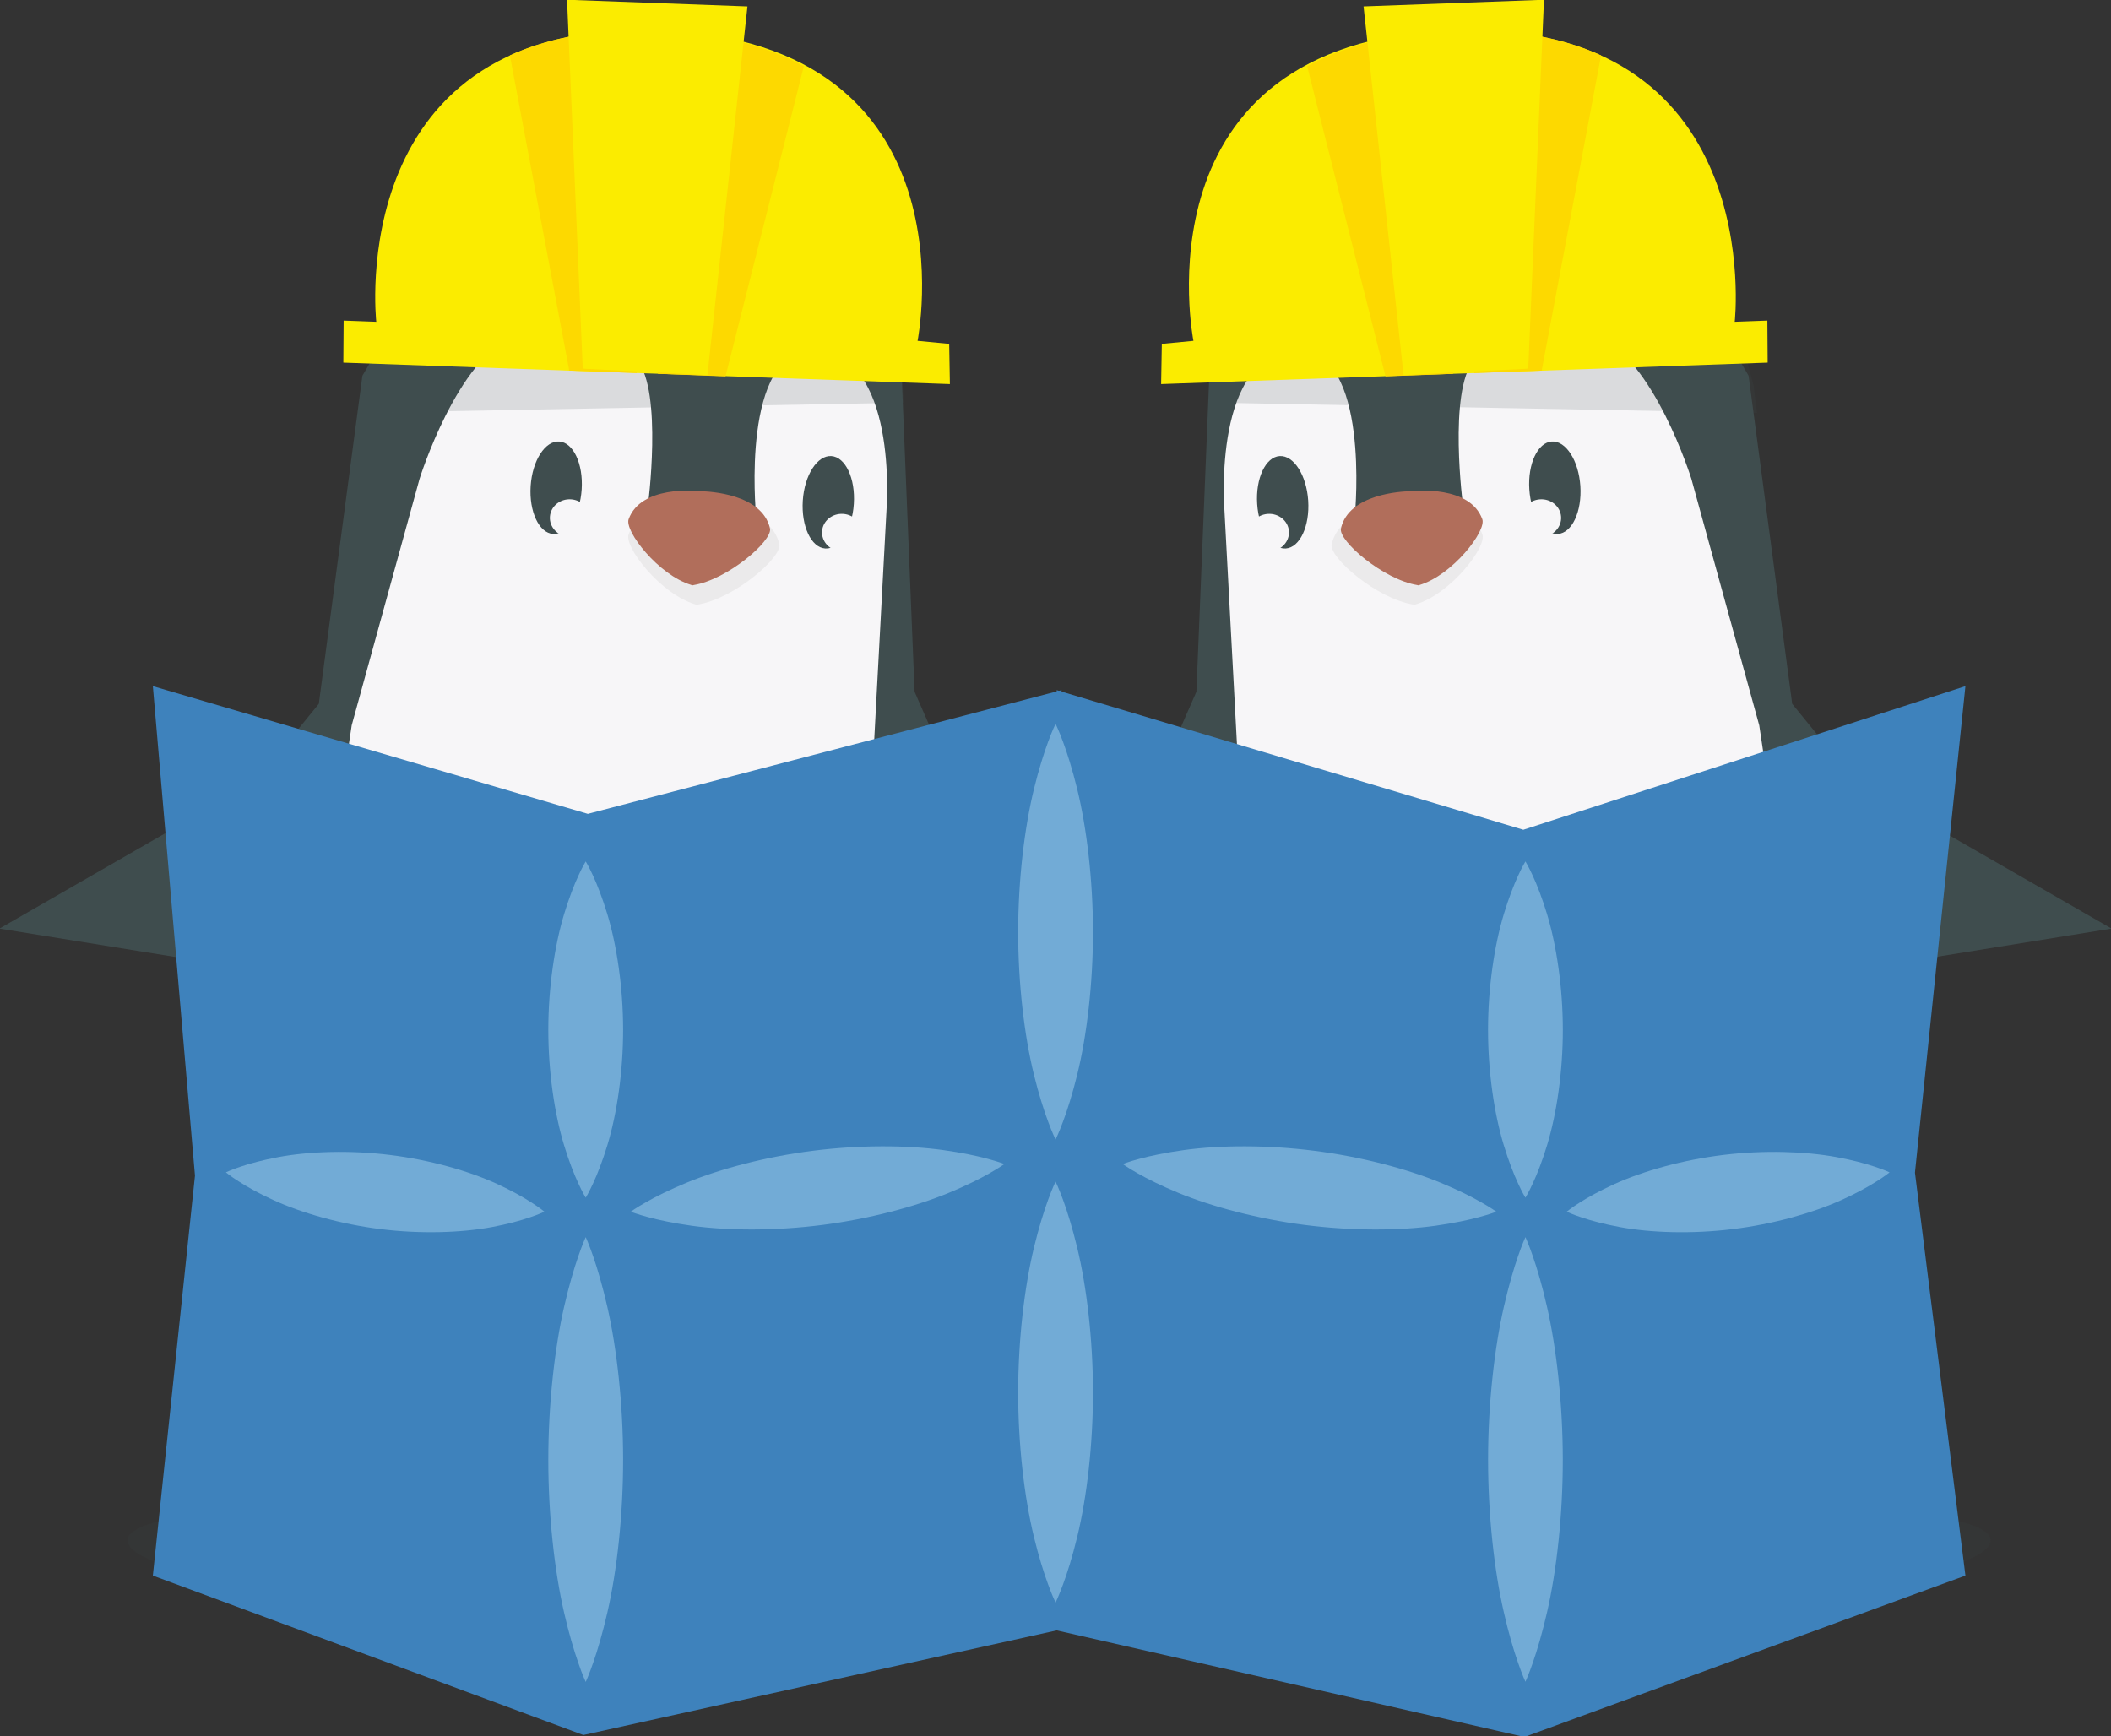 <?xml version="1.0" encoding="UTF-8" standalone="no"?>
<!-- Created with Inkscape (http://www.inkscape.org/) -->

<svg
   xmlns:dc="http://purl.org/dc/elements/1.1/"
   xmlns:cc="http://creativecommons.org/ns#"
   xmlns:rdf="http://www.w3.org/1999/02/22-rdf-syntax-ns#"
   xmlns:svg="http://www.w3.org/2000/svg"
   xmlns="http://www.w3.org/2000/svg"
   xmlns:sodipodi="http://sodipodi.sourceforge.net/DTD/sodipodi-0.dtd"
   xmlns:inkscape="http://www.inkscape.org/namespaces/inkscape"
   width="112.953"
   height="92.911"
   viewBox="0 0 29.886 24.583"
   version="1.1"
   id="svg8"
   inkscape:version="0.92+devel unknown"
   sodipodi:docname="pengun_4.svg"
   inkscape:export-filename="/home/anxhelo/Desktop/Design/Linux Foundation/penguin_3.png"
   inkscape:export-xdpi="96"
   inkscape:export-ydpi="96">
  <rect x="0" y="0" width="29.886" height="24.583" fill="#333333" stroke="none"/>
  <defs
     id="defs2">
    <clipPath
       clipPathUnits="userSpaceOnUse"
       id="clipPath206">
      <path
         d="m 204.83,624.764 h 37.018 v -4.828 H 204.83 Z"
         id="path204"
         inkscape:connector-curvature="0" />
    </clipPath>
    <clipPath
       clipPathUnits="userSpaceOnUse"
       id="clipPath230">
      <path
         d="m 212.308,626.711 h 7.154 v -2.855 h -7.154 z"
         id="path228"
         inkscape:connector-curvature="0" />
    </clipPath>
    <clipPath
       clipPathUnits="userSpaceOnUse"
       id="clipPath246">
      <path
         d="m 227.788,626.598 h 7.551 v -2.266 h -7.551 z"
         id="path244"
         inkscape:connector-curvature="0" />
    </clipPath>
    <clipPath
       clipPathUnits="userSpaceOnUse"
       id="clipPath290">
      <path
         d="m 216.244,703.032 h 14.64 v -15.084 h -14.64 z"
         id="path288"
         inkscape:connector-curvature="0" />
    </clipPath>
    <clipPath
       clipPathUnits="userSpaceOnUse"
       id="clipPath338">
      <path
         d="m 190.732,564.067 h 9.912 v -9.909 h -9.912 z"
         id="path336"
         inkscape:connector-curvature="0" />
    </clipPath>
    <clipPath
       clipPathUnits="userSpaceOnUse"
       id="clipPath358">
      <path
         d="m 199.405,566.771 h 20.625 v -6.679 h -20.625 z"
         id="path356"
         inkscape:connector-curvature="0" />
    </clipPath>
    <clipPath
       clipPathUnits="userSpaceOnUse"
       id="clipPath374">
      <path
         d="m 192.654,557.571 h 9.914 v -9.91 h -9.914 z"
         id="path372"
         inkscape:connector-curvature="0" />
    </clipPath>
    <clipPath
       clipPathUnits="userSpaceOnUse"
       id="clipPath394">
      <path
         d="m 194.579,551.075 h 9.912 v -9.91 h -9.912 z"
         id="path392"
         inkscape:connector-curvature="0" />
    </clipPath>
    <clipPath
       clipPathUnits="userSpaceOnUse"
       id="clipPath414">
      <path
         d="m 196.503,544.579 h 9.912 v -9.91 h -9.912 z"
         id="path412"
         inkscape:connector-curvature="0" />
    </clipPath>
    <clipPath
       clipPathUnits="userSpaceOnUse"
       id="clipPath438">
      <path
         d="M 201.279,501.637 H 238.7 v -4.881 h -37.421 z"
         id="path436"
         inkscape:connector-curvature="0" />
    </clipPath>
    <clipPath
       clipPathUnits="userSpaceOnUse"
       id="clipPath974">
      <path
         d="m 201.328,560.275 h 20.626 v -6.679 h -20.626 z"
         id="path972"
         inkscape:connector-curvature="0" />
    </clipPath>
    <clipPath
       clipPathUnits="userSpaceOnUse"
       id="clipPath990">
      <path
         d="m 203.252,553.779 h 20.625 V 547.1 h -20.625 z"
         id="path988"
         inkscape:connector-curvature="0" />
    </clipPath>
    <clipPath
       clipPathUnits="userSpaceOnUse"
       id="clipPath1006">
      <path
         d="m 205.175,547.283 h 20.626 v -6.679 h -20.626 z"
         id="path1004"
         inkscape:connector-curvature="0" />
    </clipPath>
    <clipPath
       clipPathUnits="userSpaceOnUse"
       id="clipPath94">
      <path
         d="m 182.793,374.149 h 37.018 v -4.828 h -37.018 z"
         id="path92"
         inkscape:connector-curvature="0" />
    </clipPath>
    <clipPath
       clipPathUnits="userSpaceOnUse"
       id="clipPath118">
      <path
         d="m 190.271,376.095 h 7.154 v -2.854 h -7.154 z"
         id="path116"
         inkscape:connector-curvature="0" />
    </clipPath>
    <clipPath
       clipPathUnits="userSpaceOnUse"
       id="clipPath134">
      <path
         d="m 205.751,375.983 h 7.551 v -2.266 h -7.551 z"
         id="path132"
         inkscape:connector-curvature="0" />
    </clipPath>
    <clipPath
       clipPathUnits="userSpaceOnUse"
       id="clipPath154">
      <path
         d="m 224.552,428.81 h 16.223 v -17.059 h -16.223 z"
         id="path152"
         inkscape:connector-curvature="0" />
    </clipPath>
    <clipPath
       clipPathUnits="userSpaceOnUse"
       id="clipPath490">
      <path
         d="m 187.263,253.698 h 34.729 v -5.076 h -34.729 z"
         id="path488"
         inkscape:connector-curvature="0" />
    </clipPath>
    <clipPath
       clipPathUnits="userSpaceOnUse"
       id="clipPath506">
      <path
         d="m 194.461,255.834 h 6.74 v -2.753 h -6.74 z"
         id="path504"
         inkscape:connector-curvature="0" />
    </clipPath>
    <clipPath
       clipPathUnits="userSpaceOnUse"
       id="clipPath522">
      <path
         d="m 209.024,254.501 h 7.05 v -2.147 h -7.05 z"
         id="path520"
         inkscape:connector-curvature="0" />
    </clipPath>
    <clipPath
       clipPathUnits="userSpaceOnUse"
       id="clipPath542">
      <path
         d="m 196.635,300.484 h 21.776 v -2.976 h -21.776 z"
         id="path540"
         inkscape:connector-curvature="0" />
    </clipPath>
    <clipPath
       clipPathUnits="userSpaceOnUse"
       id="clipPath610">
      <path
         d="m 227.265,253.698 h 34.73 v -5.076 h -34.73 z"
         id="path608"
         inkscape:connector-curvature="0" />
    </clipPath>
    <clipPath
       clipPathUnits="userSpaceOnUse"
       id="clipPath626">
      <path
         d="m 248.056,255.834 h 6.741 v -2.753 h -6.741 z"
         id="path624"
         inkscape:connector-curvature="0" />
    </clipPath>
    <clipPath
       clipPathUnits="userSpaceOnUse"
       id="clipPath642">
      <path
         d="m 233.184,254.501 h 7.049 v -2.147 h -7.049 z"
         id="path640"
         inkscape:connector-curvature="0" />
    </clipPath>
    <clipPath
       clipPathUnits="userSpaceOnUse"
       id="clipPath662">
      <path
         d="m 230.846,300.484 h 21.776 v -2.976 h -21.776 z"
         id="path660"
         inkscape:connector-curvature="0" />
    </clipPath>
  </defs>
  <sodipodi:namedview
     id="base"
     pagecolor="#ffffff"
     bordercolor="#666666"
     borderopacity="1.0"
     inkscape:pageopacity="0.0"
     inkscape:pageshadow="2"
     inkscape:zoom="2.8"
     inkscape:cx="72.283708"
     inkscape:cy="46.954568"
     inkscape:document-units="mm"
     inkscape:current-layer="layer1"
     inkscape:document-rotation="0"
     showgrid="true"
     borderlayer="true"
     inkscape:showpageshadow="false"
     units="px"
     inkscape:pagecheckerboard="false"
     showguides="true"
     inkscape:window-width="1366"
     inkscape:window-height="716"
     inkscape:window-x="0"
     inkscape:window-y="0"
     inkscape:window-maximized="1"
     fit-margin-top="0"
     fit-margin-left="0"
     fit-margin-right="0"
     fit-margin-bottom="0">
    <inkscape:grid
       type="xygrid"
       id="grid10"
       originx="-77.177"
       originy="-110.337" />
  </sodipodi:namedview>
  <g
     inkscape:label="Layer 1"
     inkscape:groupmode="layer"
     id="layer1"
     transform="translate(-77.177,-162.08)">
    <g
       id="g6263"
       transform="translate(4.35,3.332)">
      <g
         transform="matrix(0.353,0,0,-0.353,85.775,168.541)"
         id="g448">
        <path
           inkscape:connector-curvature="0"
           id="path450"
           style="fill:#3f4d4e;fill-opacity:1;fill-rule:nonzero;stroke:none"
           d="m 0,0 -0.516,12.654 -2.706,5.282 -3.383,0.99 2.211,1.577 -7.627,0.503 -6.672,-2.433 -3.453,-5.901 -1.748,-13.159 -2.529,-3.104 -10.28,-5.91 10.5,-1.694 0.197,-12.909 3.407,-7.097 5.322,-0.744 7.608,-0.294 5.125,-0.152 3.906,7.127 1.344,15.512 4.776,-4.235 0.23,0.939 z" />
      </g>
      <g
         transform="matrix(0.353,0,0,-0.353,77.686,179.36)"
         id="g452">
        <path
           inkscape:connector-curvature="0"
           id="path454"
           style="fill:#3f4d4e;fill-opacity:1;fill-rule:nonzero;stroke:none"
           d="m 0,0 -3.59,-1.226 -1.872,-1.777 5.892,-1.559 3.445,1.236 1.803,2.952 z" />
      </g>
      <g
         transform="matrix(0.353,0,0,-0.353,84.158,179.787)"
         id="g456">
        <path
           inkscape:connector-curvature="0"
           id="path458"
           style="fill:#3f4d4e;fill-opacity:1;fill-rule:nonzero;stroke:none"
           d="m 0,0 3.398,-1.686 1.623,-2.008 -6.047,-0.772 -3.252,1.677 -1.4,3.163 z" />
      </g>
      <g
         transform="matrix(0.353,0,0,-0.353,78.223,178.991)"
         id="g460">
        <path
           inkscape:connector-curvature="0"
           id="path462"
           style="fill:#f7f6f8;fill-opacity:1;fill-rule:nonzero;stroke:none"
           d="m 0,0 -2.933,6.46 0.06,10.492 1.692,11.303 2.723,9.889 c 0,0 1.508,4.843 3.814,5.73 1.591,0.612 3.578,0.64 4.912,-0.979 1.036,-1.259 0.428,-5.859 0.428,-5.859 l 4.335,-0.286 c 0,0 -0.618,6.546 2.287,6.526 3.448,-0.024 2.951,-6.363 2.951,-6.363 L 19.732,26.876 19.926,15.449 18.187,4.931 l -2.204,-5.913 -2.08,-0.861 -9.74,0.428 z" />
      </g>
      <g
         transform="matrix(0.353,0,0,-0.353,81.888,161.53)"
         id="g464">
        <path
           inkscape:connector-curvature="0"
           id="path466"
           style="fill:#5e7075;fill-opacity:1;fill-rule:nonzero;stroke:none"
           d="m 0,0 6.326,0.387 0.299,0.242 -7.628,0.503 -6.672,-2.433 -3.054,-5.22 4.93,4.32 -0.612,0.333 7.665,1.298 z" />
      </g>
      <g
         transform="matrix(0.353,0,0,-0.353,81.062,165.677)"
         id="g468">
        <path
           inkscape:connector-curvature="0"
           id="path470"
           style="fill:#3f4d4e;fill-opacity:1;fill-rule:nonzero;stroke:none"
           d="m 0,0 c -0.067,-1.024 -0.58,-1.823 -1.146,-1.786 -0.565,0.037 -0.968,0.897 -0.901,1.921 0.068,1.024 0.581,1.823 1.146,1.786 C -0.336,1.884 0.067,1.024 0,0" />
      </g>
      <g
         transform="matrix(0.353,0,0,-0.353,81.175,166.101)"
         id="g472">
        <path
           inkscape:connector-curvature="0"
           id="path474"
           style="fill:#f7f6f8;fill-opacity:1;fill-rule:nonzero;stroke:none"
           d="m 0,0 c -0.027,-0.414 -0.406,-0.727 -0.847,-0.698 -0.44,0.029 -0.774,0.389 -0.747,0.803 0.027,0.414 0.406,0.727 0.846,0.698 C -0.307,0.774 0.027,0.414 0,0" />
      </g>
      <g
         transform="matrix(0.353,0,0,-0.353,84.915,165.883)"
         id="g476">
        <path
           inkscape:connector-curvature="0"
           id="path478"
           style="fill:#3f4d4e;fill-opacity:1;fill-rule:nonzero;stroke:none"
           d="m 0,0 c -0.067,-1.024 -0.58,-1.823 -1.146,-1.786 -0.565,0.037 -0.968,0.897 -0.901,1.921 0.068,1.024 0.581,1.823 1.146,1.786 C -0.336,1.884 0.067,1.024 0,0" />
      </g>
      <g
         transform="matrix(0.353,0,0,-0.353,85.028,166.307)"
         id="g480">
        <path
           inkscape:connector-curvature="0"
           id="path482"
           style="fill:#f7f6f8;fill-opacity:1;fill-rule:nonzero;stroke:none"
           d="m 0,0 c -0.027,-0.414 -0.406,-0.727 -0.847,-0.698 -0.44,0.029 -0.774,0.389 -0.747,0.803 0.027,0.414 0.406,0.727 0.846,0.698 C -0.307,0.774 0.027,0.414 0,0" />
      </g>
      <g
         id="g484"
         transform="matrix(0.353,0,0,-0.353,8.526,269.613)">
        <g
           id="g486" />
        <g
           id="g498">
          <g
             id="g496"
             opacity="0.1"
             clip-path="url(#clipPath490)">
            <g
               id="g494"
               transform="translate(221.991,250.016)">
              <path
                 inkscape:connector-curvature="0"
                 id="path492"
                 style="fill:#3f4d4e;fill-opacity:1;fill-rule:nonzero;stroke:none"
                 d="m 0,0 c -0.082,-1.251 -7.923,-1.752 -17.513,-1.12 -9.59,0.632 -17.297,2.158 -17.215,3.409 0.082,1.251 7.923,1.753 17.513,1.12 C -7.625,2.777 0.082,1.251 0,0" />
            </g>
          </g>
        </g>
      </g>
      <g
         id="g500"
         transform="matrix(0.353,0,0,-0.353,8.526,269.613)">
        <g
           id="g502" />
        <g
           id="g514">
          <g
             id="g512"
             opacity="0.3"
             clip-path="url(#clipPath506)">
            <g
               id="g510"
               transform="translate(196.045,255.834)">
              <path
                 inkscape:connector-curvature="0"
                 id="path508"
                 style="fill:#3f4d4e;fill-opacity:1;fill-rule:nonzero;stroke:none"
                 d="m 0,0 -1.584,-1.237 2.54,-1.516 4.2,1.521 -3.594,0.012 -1.232,0.686 z" />
            </g>
          </g>
        </g>
      </g>
      <g
         id="g516"
         transform="matrix(0.353,0,0,-0.353,8.526,269.613)">
        <g
           id="g518" />
        <g
           id="g530">
          <g
             id="g528"
             opacity="0.3"
             clip-path="url(#clipPath522)">
            <g
               id="g526"
               transform="translate(214.656,254.501)">
              <path
                 inkscape:connector-curvature="0"
                 id="path524"
                 style="fill:#3f4d4e;fill-opacity:1;fill-rule:nonzero;stroke:none"
                 d="m 0,0 1.418,-1.217 -1.223,-0.93 -3.422,0.338 -2.405,1.581 2.337,-0.341 2.068,0.126 z" />
            </g>
          </g>
        </g>
      </g>
      <g
         transform="matrix(0.353,0,0,-0.353,83.86,166.453)"
         id="g532">
        <path
           inkscape:connector-curvature="0"
           id="path534"
           style="fill:#ebeaeb;fill-opacity:1;fill-rule:nonzero;stroke:none"
           d="m 0,0 c -0.333,1.492 -2.637,1.584 -2.93,1.59 -0.292,0.033 -2.588,0.244 -3.114,-1.192 -0.186,-0.506 1.272,-2.388 2.674,-2.812 0,0 0.032,-0.02 0.049,-0.017 0.017,-0.005 0.054,0.011 0.054,0.011 C -1.811,-2.184 0.117,-0.527 0,0" />
      </g>
      <g
         id="g536"
         transform="matrix(0.353,0,0,-0.353,8.526,269.613)">
        <g
           id="g538" />
        <g
           id="g550">
          <g
             id="g548"
             opacity="0.16"
             clip-path="url(#clipPath542)">
            <g
               id="g546"
               transform="translate(196.768,298.566)">
              <path
                 inkscape:connector-curvature="0"
                 id="path544"
                 style="fill:#3f4d4e;fill-opacity:1;fill-rule:nonzero;stroke:none"
                 d="M 0,0 -0.133,-1.058 21.643,-0.651 21.439,1.918 0.437,1.715 Z" />
            </g>
          </g>
        </g>
      </g>
      <g
         transform="matrix(0.353,0,0,-0.353,78.154,163.304)"
         id="g552">
        <path
           inkscape:connector-curvature="0"
           id="path554"
           style="fill:#fbec00;fill-opacity:1;fill-rule:nonzero;stroke:none"
           d="M 0,0 C 0,0 -1.365,12.16 11.375,11.69 24.115,11.22 21.709,-0.764 21.709,-0.764 l 1.268,-0.122 0.028,-1.613 -24.326,0.861 0.012,1.686 z" />
      </g>
      <g
         transform="matrix(0.353,0,0,-0.353,80.886,163.995)"
         id="g556">
        <path
           inkscape:connector-curvature="0"
           id="path558"
           style="fill:#fdd900;fill-opacity:1;fill-rule:nonzero;stroke:none"
           d="m 0,0 2.711,-0.096 0.227,13.758 c -2.186,0.002 -3.929,-0.385 -5.32,-1.019 z" />
      </g>
      <g
         transform="matrix(0.353,0,0,-0.353,83.098,164.077)"
         id="g560">
        <path
           inkscape:connector-curvature="0"
           id="path562"
           style="fill:#fdd900;fill-opacity:1;fill-rule:nonzero;stroke:none"
           d="m 0,0 -2.711,0.104 0.608,13.744 c 2.18,-0.159 3.897,-0.674 5.245,-1.409 z" />
      </g>
      <g
         transform="matrix(0.353,0,0,-0.353,81.077,163.967)"
         id="g564">
        <path
           inkscape:connector-curvature="0"
           id="path566"
           style="fill:#fbec00;fill-opacity:1;fill-rule:nonzero;stroke:none"
           d="M 0,0 -0.63,14.795 6.606,14.528 5.001,-0.26 Z" />
      </g>
      <g
         transform="matrix(0.353,0,0,-0.353,89.765,168.541)"
         id="g568">
        <path
           inkscape:connector-curvature="0"
           id="path570"
           style="fill:#3f4d4e;fill-opacity:1;fill-rule:nonzero;stroke:none"
           d="m 0,0 0.516,12.654 2.706,5.282 3.383,0.99 -2.211,1.577 7.627,0.503 6.672,-2.433 3.453,-5.901 1.748,-13.159 2.529,-3.104 10.28,-5.91 -10.5,-1.694 -0.197,-12.909 -3.407,-7.097 -5.322,-0.744 -7.608,-0.294 -5.125,-0.152 -3.906,7.127 -1.344,15.512 -4.776,-4.235 -0.23,0.939 z" />
      </g>
      <g
         transform="matrix(0.353,0,0,-0.353,97.854,179.36)"
         id="g572">
        <path
           inkscape:connector-curvature="0"
           id="path574"
           style="fill:#3f4d4e;fill-opacity:1;fill-rule:nonzero;stroke:none"
           d="m 0,0 3.59,-1.226 1.872,-1.777 -5.892,-1.559 -3.445,1.236 -1.803,2.952 z" />
      </g>
      <g
         transform="matrix(0.353,0,0,-0.353,91.382,179.787)"
         id="g576">
        <path
           inkscape:connector-curvature="0"
           id="path578"
           style="fill:#3f4d4e;fill-opacity:1;fill-rule:nonzero;stroke:none"
           d="m 0,0 -3.398,-1.686 -1.623,-2.008 6.047,-0.772 3.252,1.677 1.4,3.163 z" />
      </g>
      <g
         transform="matrix(0.353,0,0,-0.353,97.316,178.991)"
         id="g580">
        <path
           inkscape:connector-curvature="0"
           id="path582"
           style="fill:#f7f6f8;fill-opacity:1;fill-rule:nonzero;stroke:none"
           d="m 0,0 2.933,6.46 -0.06,10.492 -1.692,11.303 -2.723,9.889 c 0,0 -1.508,4.843 -3.814,5.73 -1.591,0.612 -3.578,0.64 -4.912,-0.979 -1.036,-1.259 -0.428,-5.859 -0.428,-5.859 l -4.335,-0.286 c 0,0 0.618,6.546 -2.287,6.526 -3.448,-0.024 -2.951,-6.363 -2.951,-6.363 l 0.537,-10.037 -0.194,-11.427 1.739,-10.518 2.204,-5.913 2.08,-0.861 9.74,0.428 z" />
      </g>
      <g
         transform="matrix(0.353,0,0,-0.353,93.652,161.53)"
         id="g584">
        <path
           inkscape:connector-curvature="0"
           id="path586"
           style="fill:#5e7075;fill-opacity:1;fill-rule:nonzero;stroke:none"
           d="m 0,0 -6.326,0.387 -0.299,0.242 7.628,0.503 6.672,-2.433 3.054,-5.22 -4.93,4.32 0.612,0.333 -7.665,1.298 z" />
      </g>
      <g
         transform="matrix(0.353,0,0,-0.353,94.478,165.677)"
         id="g588">
        <path
           inkscape:connector-curvature="0"
           id="path590"
           style="fill:#3f4d4e;fill-opacity:1;fill-rule:nonzero;stroke:none"
           d="M 0,0 C 0.067,-1.024 0.58,-1.823 1.146,-1.786 1.711,-1.749 2.114,-0.889 2.047,0.135 1.979,1.159 1.466,1.958 0.901,1.921 0.336,1.884 -0.067,1.024 0,0" />
      </g>
      <g
         transform="matrix(0.353,0,0,-0.353,94.365,166.101)"
         id="g592">
        <path
           inkscape:connector-curvature="0"
           id="path594"
           style="fill:#f7f6f8;fill-opacity:1;fill-rule:nonzero;stroke:none"
           d="m 0,0 c 0.027,-0.414 0.406,-0.727 0.847,-0.698 0.44,0.029 0.774,0.389 0.747,0.803 C 1.567,0.519 1.188,0.832 0.748,0.803 0.307,0.774 -0.027,0.414 0,0" />
      </g>
      <g
         transform="matrix(0.353,0,0,-0.353,90.625,165.883)"
         id="g596">
        <path
           inkscape:connector-curvature="0"
           id="path598"
           style="fill:#3f4d4e;fill-opacity:1;fill-rule:nonzero;stroke:none"
           d="M 0,0 C 0.067,-1.024 0.58,-1.823 1.146,-1.786 1.711,-1.749 2.114,-0.889 2.047,0.135 1.979,1.159 1.466,1.958 0.901,1.921 0.336,1.884 -0.067,1.024 0,0" />
      </g>
      <g
         transform="matrix(0.353,0,0,-0.353,90.512,166.307)"
         id="g600">
        <path
           inkscape:connector-curvature="0"
           id="path602"
           style="fill:#f7f6f8;fill-opacity:1;fill-rule:nonzero;stroke:none"
           d="m 0,0 c 0.027,-0.414 0.406,-0.727 0.847,-0.698 0.44,0.029 0.774,0.389 0.747,0.803 C 1.567,0.519 1.188,0.832 0.748,0.803 0.307,0.774 -0.027,0.414 0,0" />
      </g>
      <g
         id="g604"
         transform="matrix(0.353,0,0,-0.353,8.526,269.613)">
        <g
           id="g606" />
        <g
           id="g618">
          <g
             id="g616"
             opacity="0.1"
             clip-path="url(#clipPath610)">
            <g
               id="g614"
               transform="translate(227.266,250.016)">
              <path
                 inkscape:connector-curvature="0"
                 id="path612"
                 style="fill:#3f4d4e;fill-opacity:1;fill-rule:nonzero;stroke:none"
                 d="M 0,0 C 0.082,-1.251 7.923,-1.752 17.513,-1.12 27.103,-0.488 34.81,1.038 34.728,2.289 34.646,3.54 26.805,4.042 17.215,3.409 7.625,2.777 -0.082,1.251 0,0" />
            </g>
          </g>
        </g>
      </g>
      <g
         id="g620"
         transform="matrix(0.353,0,0,-0.353,8.526,269.613)">
        <g
           id="g622" />
        <g
           id="g634">
          <g
             id="g632"
             opacity="0.3"
             clip-path="url(#clipPath626)">
            <g
               id="g630"
               transform="translate(253.212,255.834)">
              <path
                 inkscape:connector-curvature="0"
                 id="path628"
                 style="fill:#3f4d4e;fill-opacity:1;fill-rule:nonzero;stroke:none"
                 d="m 0,0 1.584,-1.237 -2.54,-1.516 -4.2,1.521 3.594,0.012 1.232,0.686 z" />
            </g>
          </g>
        </g>
      </g>
      <g
         id="g636"
         transform="matrix(0.353,0,0,-0.353,8.526,269.613)">
        <g
           id="g638" />
        <g
           id="g650">
          <g
             id="g648"
             opacity="0.3"
             clip-path="url(#clipPath642)">
            <g
               id="g646"
               transform="translate(234.601,254.501)">
              <path
                 inkscape:connector-curvature="0"
                 id="path644"
                 style="fill:#3f4d4e;fill-opacity:1;fill-rule:nonzero;stroke:none"
                 d="m 0,0 -1.418,-1.217 1.223,-0.93 3.422,0.338 2.405,1.581 -2.337,-0.341 -2.068,0.126 z" />
            </g>
          </g>
        </g>
      </g>
      <g
         transform="matrix(0.353,0,0,-0.353,91.68,166.453)"
         id="g652">
        <path
           inkscape:connector-curvature="0"
           id="path654"
           style="fill:#ebeaeb;fill-opacity:1;fill-rule:nonzero;stroke:none"
           d="M 0,0 C 0.333,1.492 2.637,1.584 2.93,1.59 3.222,1.623 5.518,1.834 6.044,0.398 6.23,-0.108 4.772,-1.99 3.37,-2.414 c 0,0 -0.032,-0.02 -0.049,-0.017 C 3.304,-2.436 3.267,-2.42 3.267,-2.42 1.811,-2.184 -0.117,-0.527 0,0" />
      </g>
      <g
         id="g656"
         transform="matrix(0.353,0,0,-0.353,8.526,269.613)">
        <g
           id="g658" />
        <g
           id="g670">
          <g
             id="g668"
             opacity="0.16"
             clip-path="url(#clipPath662)">
            <g
               id="g666"
               transform="translate(252.489,298.566)">
              <path
                 inkscape:connector-curvature="0"
                 id="path664"
                 style="fill:#3f4d4e;fill-opacity:1;fill-rule:nonzero;stroke:none"
                 d="m 0,0 0.133,-1.058 -21.776,0.407 0.204,2.569 21.002,-0.203 z" />
            </g>
          </g>
        </g>
      </g>
      <g
         transform="matrix(0.353,0,0,-0.353,97.386,163.304)"
         id="g672">
        <path
           inkscape:connector-curvature="0"
           id="path674"
           style="fill:#fbec00;fill-opacity:1;fill-rule:nonzero;stroke:none"
           d="M 0,0 C 0,0 1.365,12.16 -11.375,11.69 -24.115,11.22 -21.709,-0.764 -21.709,-0.764 l -1.268,-0.122 -0.028,-1.613 24.326,0.861 -0.012,1.686 z" />
      </g>
      <g
         transform="matrix(0.353,0,0,-0.353,94.653,163.995)"
         id="g676">
        <path
           inkscape:connector-curvature="0"
           id="path678"
           style="fill:#fdd900;fill-opacity:1;fill-rule:nonzero;stroke:none"
           d="m 0,0 -2.711,-0.096 -0.227,13.758 c 2.186,0.002 3.929,-0.385 5.32,-1.019 z" />
      </g>
      <g
         transform="matrix(0.353,0,0,-0.353,92.442,164.077)"
         id="g680">
        <path
           inkscape:connector-curvature="0"
           id="path682"
           style="fill:#fdd900;fill-opacity:1;fill-rule:nonzero;stroke:none"
           d="M 0,0 2.711,0.104 2.103,13.848 c -2.18,-0.159 -3.897,-0.674 -5.245,-1.409 z" />
      </g>
      <g
         transform="matrix(0.353,0,0,-0.353,94.463,163.967)"
         id="g684">
        <path
           inkscape:connector-curvature="0"
           id="path686"
           style="fill:#fbec00;fill-opacity:1;fill-rule:nonzero;stroke:none"
           d="M 0,0 0.63,14.795 -6.606,14.528 -5.001,-0.26 Z" />
      </g>
      <g
         transform="matrix(0.353,0,0,-0.353,87.856,168.519)"
         id="g688">
        <path
           inkscape:connector-curvature="0"
           id="path690"
           style="fill:#3e82bc;fill-opacity:1;fill-rule:nonzero;stroke:none"
           d="m 0,0 -19,-4.961 -17.445,5.122 1.689,-19.633 -1.689,-16.041 17.266,-6.394 19.05,4.211 z" />
      </g>
      <g
         transform="matrix(0.353,0,0,-0.353,87.787,168.519)"
         id="g692">
        <path
           inkscape:connector-curvature="0"
           id="path694"
           style="fill:#3e82bc;fill-opacity:1;fill-rule:nonzero;stroke:none"
           d="m 0,0 18.714,-5.599 17.731,5.76 -2.024,-19.513 2.024,-16.161 -17.687,-6.472 -18.824,4.289 z" />
      </g>
      <g
         transform="matrix(0.353,0,0,-0.353,81.119,170.944)"
         id="g696">
        <path
           inkscape:connector-curvature="0"
           id="path698"
           style="fill:#72abd6;fill-opacity:1;fill-rule:nonzero;stroke:none"
           d="M 0,0 C 0,0 0.13,-0.211 0.297,-0.579 0.467,-0.948 0.673,-1.475 0.865,-2.107 1.248,-3.371 1.498,-5.057 1.5,-6.743 1.501,-8.429 1.254,-10.114 0.869,-11.379 0.677,-12.011 0.47,-12.538 0.298,-12.906 0.131,-13.275 0,-13.486 0,-13.486 c 0,0 -0.131,0.211 -0.298,0.58 -0.172,0.368 -0.379,0.895 -0.571,1.527 -0.385,1.265 -0.632,2.95 -0.631,4.636 0.002,1.686 0.252,3.372 0.635,4.636 0.192,0.632 0.398,1.159 0.568,1.528 C -0.13,-0.211 0,0 0,0" />
      </g>
      <g
         transform="matrix(0.353,0,0,-0.353,81.119,176.263)"
         id="g700">
        <path
           inkscape:connector-curvature="0"
           id="path702"
           style="fill:#72abd6;fill-opacity:1;fill-rule:nonzero;stroke:none"
           d="M 0,0 C 0,0 0.13,-0.279 0.297,-0.767 0.467,-1.254 0.673,-1.951 0.865,-2.787 1.248,-4.46 1.498,-6.69 1.5,-8.92 1.501,-11.15 1.254,-13.38 0.869,-15.052 0.677,-15.888 0.47,-16.585 0.298,-17.073 0.131,-17.561 0,-17.84 0,-17.84 c 0,0 -0.131,0.279 -0.298,0.767 -0.172,0.488 -0.379,1.185 -0.571,2.021 -0.385,1.672 -0.632,3.902 -0.631,6.132 0.002,2.23 0.252,4.46 0.635,6.133 0.192,0.836 0.398,1.533 0.568,2.02 C -0.13,-0.279 0,0 0,0" />
      </g>
      <g
         transform="matrix(0.353,0,0,-0.353,76.025,175.346)"
         id="g704">
        <path
           inkscape:connector-curvature="0"
           id="path706"
           style="fill:#72abd6;fill-opacity:1;fill-rule:nonzero;stroke:none"
           d="M 0,0 C 0,0 0.216,0.104 0.585,0.227 0.955,0.353 1.48,0.495 2.102,0.612 3.347,0.844 4.974,0.895 6.571,0.699 8.168,0.504 9.734,0.061 10.885,-0.468 11.46,-0.733 11.934,-1 12.262,-1.214 c 0.329,-0.209 0.512,-0.364 0.512,-0.364 0,0 -0.215,-0.105 -0.585,-0.228 -0.37,-0.127 -0.895,-0.271 -1.517,-0.388 C 9.427,-2.427 7.8,-2.476 6.203,-2.277 4.607,-2.078 3.041,-1.633 1.89,-1.105 1.315,-0.841 0.841,-0.575 0.513,-0.362 0.184,-0.154 0,0 0,0" />
      </g>
      <g
         transform="matrix(0.353,0,0,-0.353,87.046,175.228)"
         id="g708">
        <path
           inkscape:connector-curvature="0"
           id="path710"
           style="fill:#72abd6;fill-opacity:1;fill-rule:nonzero;stroke:none"
           d="m 0,0 c 0,0 -0.218,-0.159 -0.606,-0.377 -0.388,-0.221 -0.947,-0.5 -1.625,-0.78 -1.357,-0.559 -3.198,-1.046 -5.07,-1.287 -1.873,-0.241 -3.777,-0.234 -5.231,-0.033 -0.726,0.102 -1.338,0.232 -1.769,0.35 -0.431,0.114 -0.682,0.214 -0.682,0.214 0,0 0.218,0.16 0.606,0.378 0.388,0.223 0.947,0.503 1.625,0.783 1.356,0.561 3.198,1.046 5.071,1.283 1.873,0.238 3.777,0.229 5.23,0.028 0.727,-0.101 1.338,-0.23 1.77,-0.347 C -0.251,0.099 0,0 0,0" />
      </g>
      <g
         transform="matrix(0.353,0,0,-0.353,88.722,175.228)"
         id="g712">
        <path
           inkscape:connector-curvature="0"
           id="path714"
           style="fill:#72abd6;fill-opacity:1;fill-rule:nonzero;stroke:none"
           d="m 0,0 c 0,0 0.251,0.099 0.681,0.212 0.432,0.117 1.043,0.246 1.77,0.347 1.453,0.201 3.357,0.21 5.23,-0.028 1.873,-0.237 3.715,-0.722 5.071,-1.283 0.678,-0.28 1.237,-0.56 1.625,-0.783 0.388,-0.218 0.606,-0.378 0.606,-0.378 0,0 -0.251,-0.1 -0.682,-0.214 -0.431,-0.118 -1.043,-0.248 -1.769,-0.35 -1.454,-0.201 -3.358,-0.208 -5.231,0.033 -1.872,0.241 -3.713,0.728 -5.07,1.287 -0.678,0.28 -1.237,0.559 -1.625,0.78 C 0.218,-0.159 0,0 0,0" />
      </g>
      <g
         transform="matrix(0.353,0,0,-0.353,94.423,170.944)"
         id="g716">
        <path
           inkscape:connector-curvature="0"
           id="path718"
           style="fill:#72abd6;fill-opacity:1;fill-rule:nonzero;stroke:none"
           d="M 0,0 C 0,0 0.13,-0.211 0.297,-0.579 0.467,-0.948 0.673,-1.475 0.865,-2.107 1.248,-3.371 1.498,-5.057 1.5,-6.743 1.501,-8.429 1.254,-10.114 0.869,-11.379 0.677,-12.011 0.47,-12.538 0.298,-12.906 0.131,-13.275 0,-13.486 0,-13.486 c 0,0 -0.131,0.211 -0.298,0.58 -0.172,0.368 -0.379,0.895 -0.571,1.527 -0.385,1.265 -0.632,2.95 -0.631,4.636 0.002,1.686 0.252,3.372 0.635,4.636 0.192,0.632 0.398,1.159 0.568,1.528 C -0.13,-0.211 0,0 0,0" />
      </g>
      <path
         inkscape:connector-curvature="0"
         id="path722"
         style="fill:#72abd6;fill-opacity:1;fill-rule:nonzero;stroke:none;stroke-width:0.353"
         d="m 94.423,176.263 c 0,0 0.046,0.098 0.105,0.271 0.06,0.172 0.133,0.418 0.2,0.713 0.135,0.59 0.223,1.377 0.224,2.164 3.44e-4,0.787 -0.087,1.573 -0.223,2.163 -0.068,0.295 -0.141,0.541 -0.201,0.713 -0.059,0.172 -0.105,0.271 -0.105,0.271 0,0 -0.046,-0.098 -0.105,-0.271 -0.061,-0.172 -0.134,-0.418 -0.201,-0.713 -0.136,-0.59 -0.223,-1.377 -0.223,-2.163 7.14e-4,-0.787 0.089,-1.573 0.224,-2.164 0.068,-0.295 0.14,-0.541 0.2,-0.713 0.059,-0.172 0.105,-0.271 0.105,-0.271" />
      <g
         transform="matrix(0.353,0,0,-0.353,99.578,175.346)"
         id="g724">
        <path
           inkscape:connector-curvature="0"
           id="path726"
           style="fill:#72abd6;fill-opacity:1;fill-rule:nonzero;stroke:none"
           d="m 0,0 c 0,0 -0.187,-0.154 -0.521,-0.362 -0.333,-0.213 -0.814,-0.479 -1.398,-0.743 -1.167,-0.528 -2.756,-0.974 -4.374,-1.172 -1.619,-0.199 -3.267,-0.151 -4.528,0.083 -0.63,0.117 -1.161,0.261 -1.535,0.388 -0.375,0.123 -0.593,0.228 -0.593,0.228 0,0 0.187,0.155 0.52,0.364 0.334,0.214 0.814,0.481 1.398,0.746 1.168,0.529 2.756,0.972 4.375,1.168 1.619,0.195 3.268,0.144 4.528,-0.088 0.63,-0.116 1.161,-0.259 1.536,-0.385 C -0.218,0.104 0,0 0,0" />
      </g>
      <g
         transform="matrix(0.353,0,0,-0.353,87.771,168.996)"
         id="g728">
        <path
           inkscape:connector-curvature="0"
           id="path730"
           style="fill:#72abd6;fill-opacity:1;fill-rule:nonzero;stroke:none"
           d="M 0,0 C 0,0 0.13,-0.26 0.297,-0.716 0.467,-1.172 0.673,-1.823 0.865,-2.605 1.248,-4.168 1.498,-6.252 1.5,-8.336 1.501,-10.42 1.254,-12.504 0.869,-14.067 0.677,-14.848 0.47,-15.499 0.298,-15.955 0.131,-16.411 0,-16.671 0,-16.671 c 0,0 -0.131,0.26 -0.298,0.716 -0.172,0.456 -0.379,1.107 -0.571,1.888 -0.385,1.563 -0.632,3.647 -0.631,5.731 0.002,2.084 0.252,4.168 0.635,5.731 0.192,0.782 0.398,1.433 0.568,1.889 C -0.13,-0.26 0,0 0,0" />
      </g>
      <g
         transform="matrix(0.353,0,0,-0.353,87.771,175.477)"
         id="g732">
        <path
           inkscape:connector-curvature="0"
           id="path734"
           style="fill:#72abd6;fill-opacity:1;fill-rule:nonzero;stroke:none"
           d="M 0,0 C 0,0 0.13,-0.264 0.297,-0.725 0.467,-1.187 0.673,-1.847 0.865,-2.638 1.248,-4.221 1.498,-6.331 1.5,-8.442 1.501,-10.552 1.254,-12.663 0.869,-14.246 0.677,-15.037 0.47,-15.697 0.298,-16.158 0.131,-16.62 0,-16.884 0,-16.884 c 0,0 -0.131,0.264 -0.298,0.726 -0.172,0.461 -0.379,1.121 -0.571,1.912 -0.385,1.583 -0.632,3.694 -0.631,5.804 0.002,2.111 0.252,4.221 0.635,5.804 0.192,0.791 0.398,1.451 0.568,1.913 C -0.13,-0.264 0,0 0,0" />
      </g>
      <g
         transform="matrix(0.353,0,0,-0.353,83.728,166.23)"
         id="g952">
        <path
           inkscape:connector-curvature="0"
           id="path954"
           style="fill:#b16e5b;fill-opacity:1;fill-rule:nonzero;stroke:none"
           d="m 0,0 c -0.312,1.399 -2.473,1.486 -2.748,1.492 -0.274,0.03 -2.428,0.228 -2.921,-1.118 -0.174,-0.476 1.193,-2.24 2.508,-2.638 0,0 0.03,-0.019 0.046,-0.016 0.016,-0.005 0.051,0.01 0.051,0.01 C -1.699,-2.049 0.11,-0.494 0,0" />
      </g>
      <g
         transform="matrix(0.353,0,0,-0.353,91.811,166.23)"
         id="g956">
        <path
           inkscape:connector-curvature="0"
           id="path958"
           style="fill:#b16e5b;fill-opacity:1;fill-rule:nonzero;stroke:none"
           d="m 0,0 c 0.312,1.399 2.473,1.486 2.748,1.492 0.274,0.03 2.428,0.228 2.921,-1.118 0.174,-0.476 -1.193,-2.24 -2.508,-2.638 0,0 -0.03,-0.019 -0.046,-0.016 C 3.099,-2.285 3.064,-2.27 3.064,-2.27 1.699,-2.049 -0.11,-0.494 0,0" />
      </g>
    </g>
  </g>
</svg>
